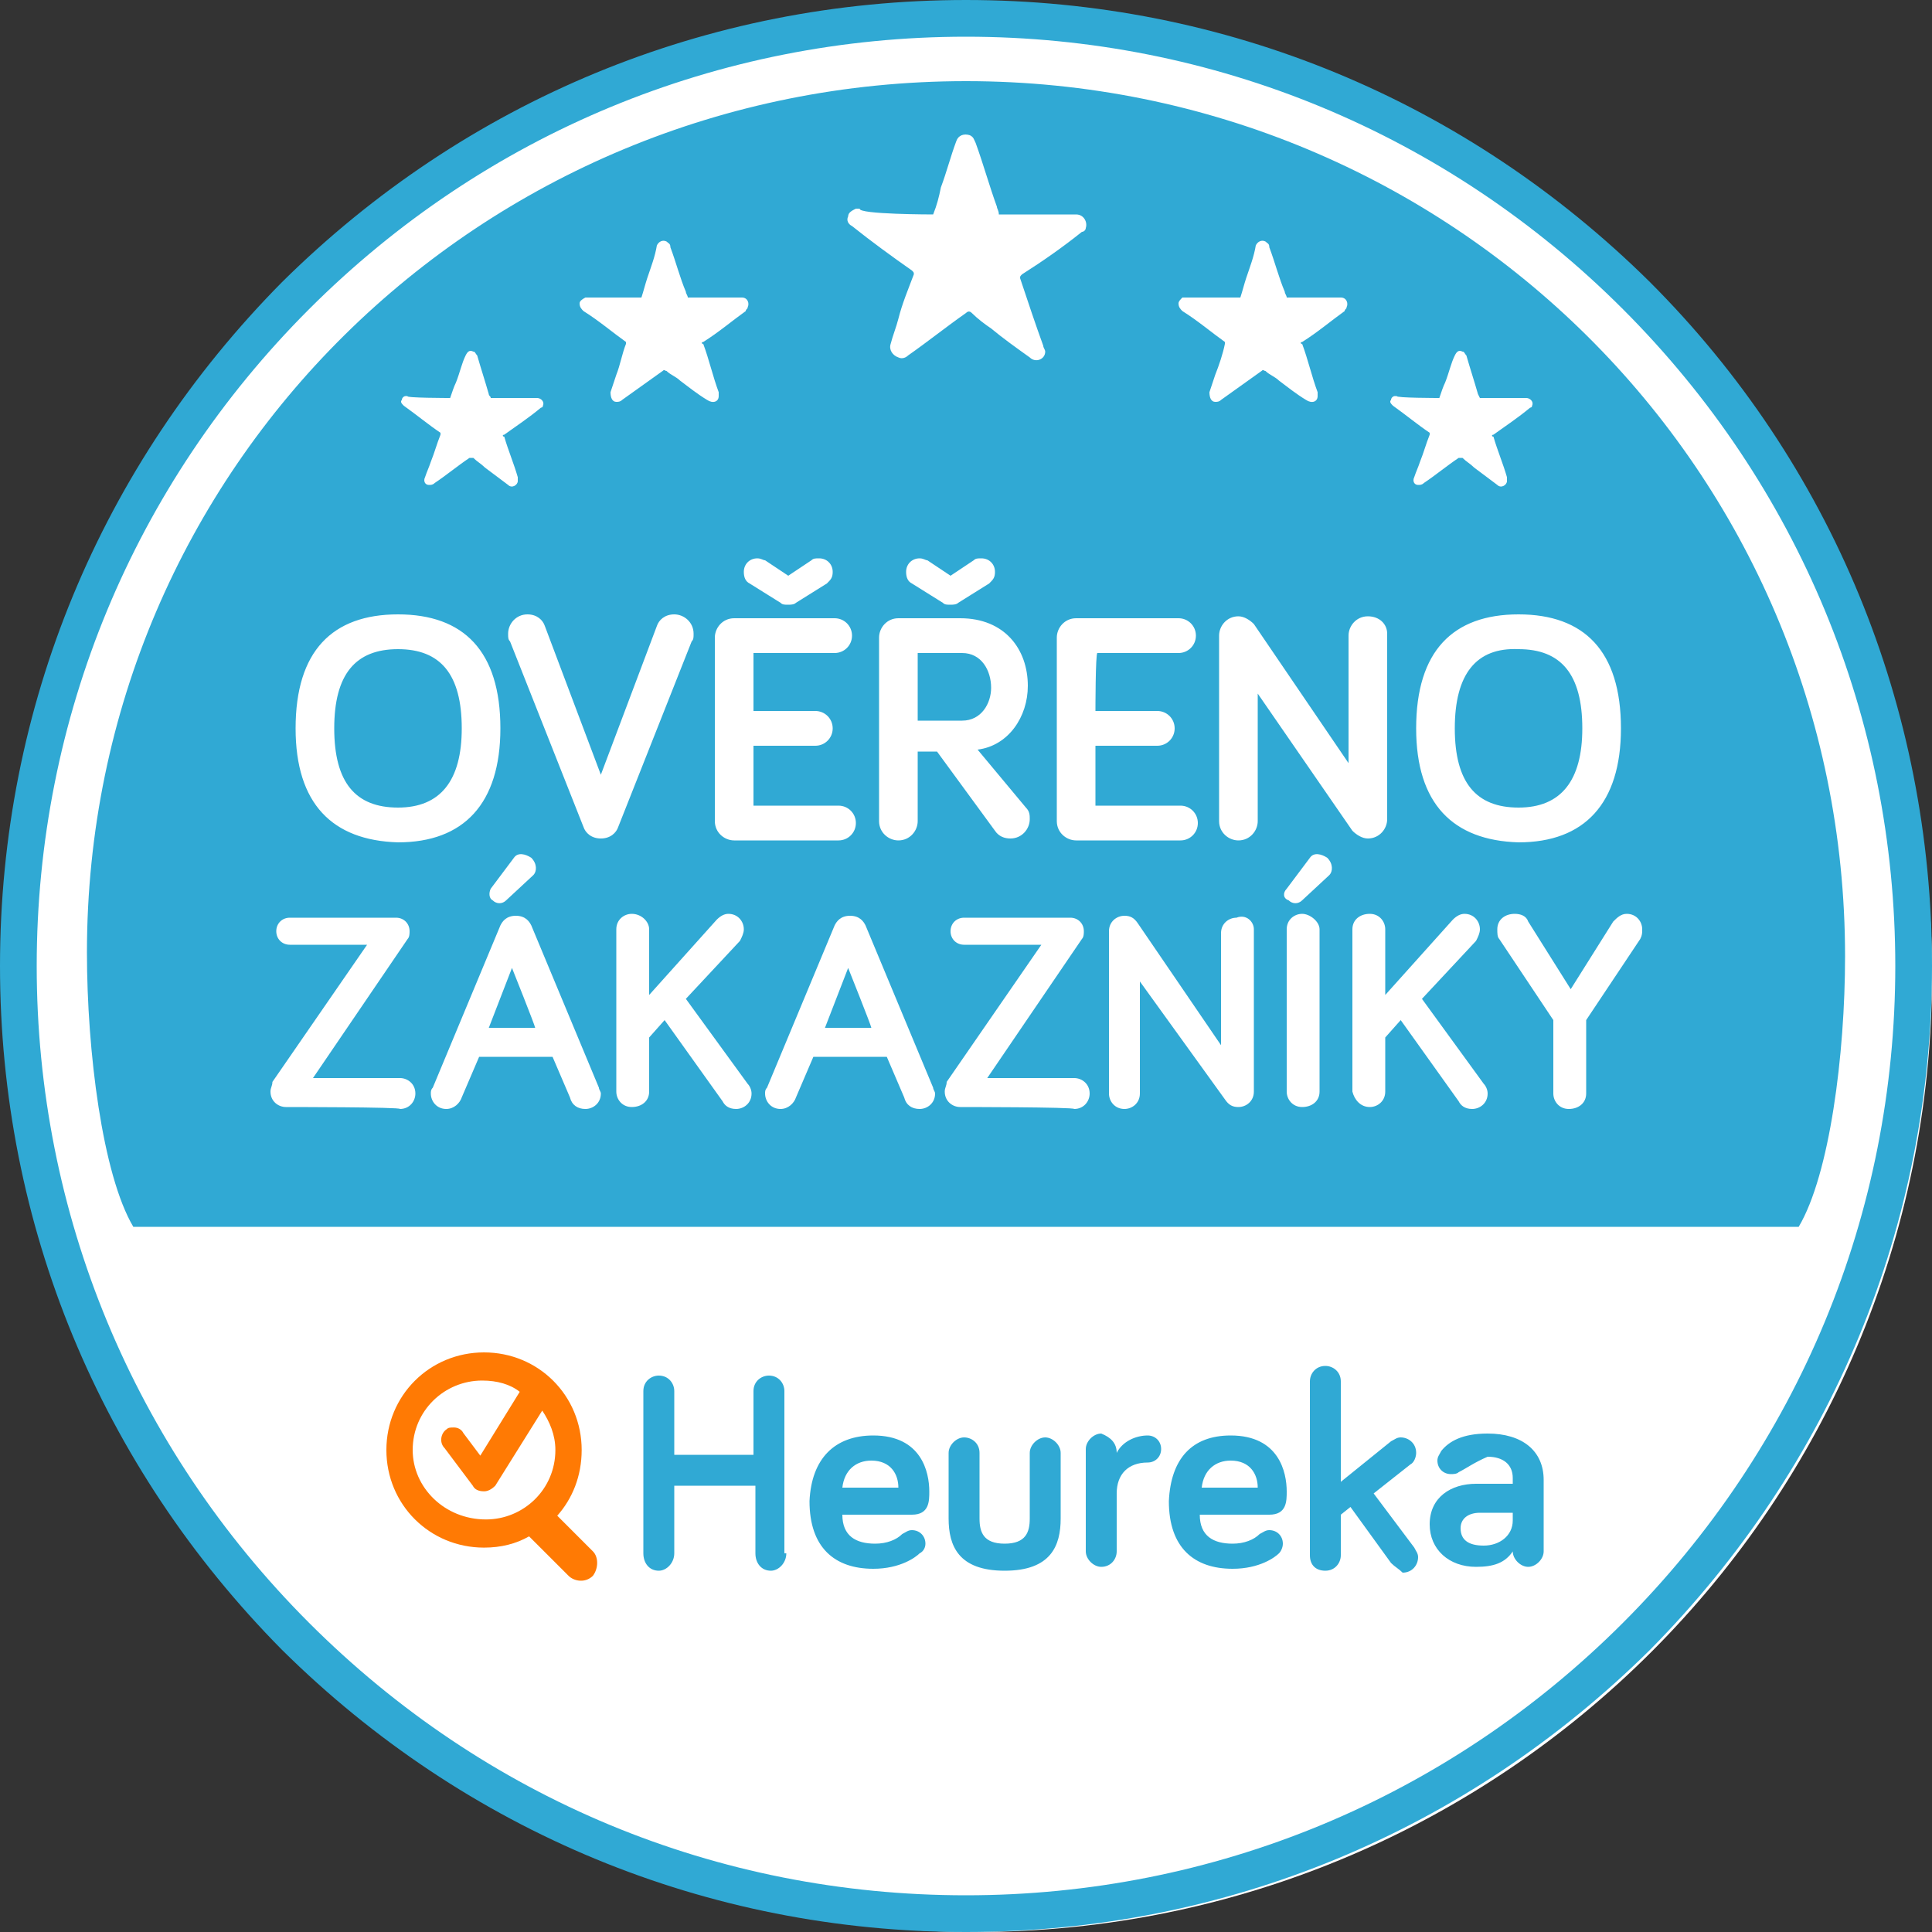 <svg xmlns="http://www.w3.org/2000/svg" width="110" height="110" viewBox="0 0 110 110">
  <rect x="0" y="0" width="110" height="110" fill="#333333" stroke="none"/>
  <g>
    <path fill="rgb(255,255,255)" fill-rule="evenodd" d="M110 55.5c0 30.046-24.344 54.5-54.5 54.5C25.454 110 1 85.546 1 55.5S25.454 1 55.5 1 110 25.454 110 55.5z"/>
    <path fill="rgb(48,169,212)" fill-rule="evenodd" d="M55 110c-14.74 0-28.49-5.72-38.94-16.06C5.72 83.49 0 69.74 0 55c0-14.74 5.72-28.49 16.06-38.94C26.51 5.72 40.26 0 55 0c14.74 0 28.49 5.72 38.94 16.06C104.28 26.4 110 40.26 110 55c0 14.74-5.72 28.49-16.06 38.94C83.49 104.28 69.74 110 55 110zM55 2.09c-14.08 0-27.39 5.5-37.4 15.51C7.59 27.61 2.09 40.92 2.09 55c0 14.08 5.5 27.39 15.51 37.4C27.61 102.41 40.81 107.91 55 107.91c14.08 0 27.39-5.5 37.4-15.51C102.41 82.39 107.91 69.08 107.91 55c0-14.08-5.5-27.39-15.51-37.4C82.39 7.59 69.08 2.09 55 2.09zm50.05 52.36c0 5.61-.88 12.43-2.64 15.4H7.59C5.83 66.88 4.95 59.84 4.95 54.23 4.95 26.62 27.39 4.62 55 4.62c27.61 0 50.05 22.11 50.05 49.83zM53.57 10.67c-.11.55-.22.99-.44 1.54 0 0-4.29 0-4.18-.33h-.22c-.22.11-.44.22-.44.44-.11.22 0 .44.22.55 1.1.88 2.31 1.76 3.41 2.53.11.11.11.11.11.22-.33.88-.66 1.65-.88 2.53-.11.44-.33.99-.44 1.43-.11.33.11.66.44.77.22.11.44 0 .55-.11C52.8 19.47 53.9 18.59 55 17.82q.165-.165.33 0c.33.33.77.66 1.1.88.66.55 1.43 1.1 2.2 1.65.33.33.88.11.88-.33 0-.11-.11-.22-.11-.33-.44-1.21-.88-2.53-1.32-3.85 0-.11 0-.11.11-.22 1.21-.77 2.31-1.54 3.41-2.42.11 0 .22-.11.22-.22.11-.33-.11-.77-.55-.77h-4.4c0-.22-.11-.33-.11-.44-.44-1.21-.77-2.42-1.21-3.63-.11-.22-.11-.33-.33-.44-.33-.11-.66 0-.77.33-.33.88-.55 1.76-.88 2.64zM36.85 15.84c-.11.33-.22.77-.33 1.1H33.33C33.11 17.05 33 17.16 33 17.27c0 .22.11.33.22.44.88.55 1.65 1.21 2.42 1.76v.11c-.22.55-.33 1.21-.55 1.76l-.33.99c0 .33.11.55.33.55.11 0 .22 0 .33-.11l2.31-1.65c.068-.068.094-.052.13-.03.022.014.048.03.09.03.22.22.55.33.77.55.44.33.99.77 1.54 1.1.33.22.66.11.66-.22v-.22c-.33-.88-.55-1.87-.88-2.75-.11 0-.11-.11 0-.11.88-.55 1.65-1.21 2.42-1.76 0-.11.11-.11.11-.22.11-.22 0-.55-.33-.55h-3.08c0-.11-.11-.22-.11-.33-.33-.77-.55-1.65-.88-2.53 0-.22-.11-.22-.22-.33-.22-.11-.44 0-.55.22-.11.66-.33 1.21-.55 1.87zm33.77 1.1c.11-.33.22-.77.33-1.1.22-.66.44-1.21.55-1.87.11-.22.33-.33.55-.22.11.11.22.11.22.33.33.88.55 1.76.88 2.53 0 .11.11.22.11.33h3.08c.33 0 .44.33.33.55 0 .11-.11.11-.11.22-.77.55-1.54 1.21-2.42 1.76-.11 0-.11.11 0 .11.33.88.55 1.87.88 2.75v.22c0 .33-.33.44-.66.22-.55-.33-1.1-.77-1.54-1.1-.22-.22-.55-.33-.77-.55-.042 0-.068-.016-.09-.03-.036-.022-.062-.038-.13.03l-2.31 1.65c-.11.11-.22.11-.33.11-.22 0-.33-.22-.33-.55l.33-.99c.22-.55.44-1.21.55-1.76v-.11c-.77-.55-1.54-1.21-2.42-1.76-.11-.11-.22-.22-.22-.44 0-.11.11-.22.22-.33h3.3zM25.96 21.78c-.11.22-.22.55-.33.88 0 0-2.64 0-2.42-.11h-.11c-.11 0-.22.11-.22.22-.11.11 0 .22.11.33.77.55 1.43 1.1 2.09 1.54V24.75c-.22.55-.33.99-.55 1.54-.11.33-.22.55-.33.88-.11.22 0 .44.22.44.11 0 .22 0 .33-.11.66-.44 1.32-.99 1.98-1.43h.22c.22.22.44.33.66.55l1.32.99c.22.22.55 0 .55-.22v-.22c-.22-.77-.55-1.54-.77-2.31-.11 0-.11-.11 0-.11.77-.55 1.43-.99 2.09-1.54 0 0 .11 0 .11-.11.11-.22-.11-.44-.33-.44h-2.64c0-.11-.11-.11-.11-.22-.22-.77-.44-1.43-.66-2.2-.11-.11-.11-.22-.22-.22-.22-.11-.33 0-.44.22-.22.44-.33.99-.55 1.54zm55.99.88c.11-.33.22-.66.33-.88.22-.55.33-1.1.55-1.54.11-.22.22-.33.44-.22.11 0 .11.11.22.22.22.77.44 1.43.66 2.2l.11.22h2.64c.22 0 .44.22.33.44 0 .11-.11.11-.11.11-.66.55-1.32.99-2.09 1.54-.11 0-.11.11 0 .11.22.77.55 1.54.77 2.31v.22c0 .22-.33.44-.55.22l-1.32-.99c-.22-.22-.44-.33-.66-.55h-.22c-.66.44-1.32.99-1.98 1.43-.11.11-.22.11-.33.11-.22 0-.33-.22-.22-.44.11-.33.22-.55.33-.88.22-.55.33-.99.55-1.54v-.11c-.66-.44-1.32-.99-2.09-1.54-.11-.11-.22-.22-.11-.33 0-.11.11-.22.22-.22h.11c-.11.11 2.42.11 2.42.11zM42.68 33.22c-.22-.11-.33-.33-.33-.66 0-.44.33-.77.77-.77.22 0 .33.11.44.11l1.32.88 1.32-.88c.11-.11.22-.11.44-.11.44 0 .77.33.77.77 0 .33-.11.44-.33.66l-1.76 1.1c-.11.11-.33.11-.44.11-.22 0-.33 0-.44-.11l-1.76-1.1zm9.24 0c-.22-.11-.33-.33-.33-.66 0-.44.33-.77.77-.77.22 0 .33.11.44.11l1.32.88 1.32-.88c.11-.11.22-.11.44-.11.44 0 .77.33.77.77 0 .33-.11.44-.33.66l-1.76 1.1c-.11.11-.33.11-.44.11-.22 0-.33 0-.44-.11l-1.76-1.1zm-35.09 8.25c0-4.4 2.09-6.49 5.83-6.49s5.83 2.09 5.83 6.49c0 4.29-2.09 6.49-5.83 6.49-3.74-.11-5.83-2.2-5.83-6.49zm16.39 5.61l-4.18-10.56c-.11-.11-.11-.22-.11-.44 0-.55.44-1.1 1.1-1.1.55 0 .88.33.99.66l3.19 8.47 3.19-8.47c.11-.33.44-.66.99-.66.55 0 1.1.44 1.1 1.1 0 .22 0 .33-.11.44l-4.18 10.56c-.11.33-.44.66-.99.66-.55 0-.88-.33-.99-.66zm47.41-5.61c0-4.4 2.09-6.49 5.83-6.49 3.74 0 5.83 2.09 5.83 6.49 0 4.29-2.09 6.49-5.83 6.49-3.74-.11-5.83-2.2-5.83-6.49zm-1.65 5.17v-10.56c0-.55-.44-.99-1.1-.99-.66 0-1.1.55-1.1 1.1v7.26l-5.39-7.92c-.22-.22-.55-.44-.88-.44-.66 0-1.1.55-1.1 1.1V46.75c0 .66.55 1.1 1.1 1.1.66 0 1.1-.55 1.1-1.1v-7.26L77 47.3c.22.22.55.44.88.44.66 0 1.1-.55 1.1-1.1zM46.42 40.48h-3.52v-3.3h4.62c.55 0 .99-.44.99-.99 0-.55-.44-.99-.99-.99H41.8c-.66 0-1.1.55-1.1 1.1V46.75c0 .66.55 1.1 1.1 1.1h5.94c.55 0 .99-.44.99-.99 0-.55-.44-.99-.99-.99h-4.84v-3.41h3.52c.55 0 .99-.44.99-.99 0-.55-.44-.99-.99-.99zM52.25 46.75v-3.96h1.1l3.3 4.51c.22.33.55.44.88.44.66 0 1.1-.55 1.1-1.1 0-.22 0-.44-.22-.66l-2.75-3.3c1.76-.22 2.86-1.87 2.86-3.63 0-2.09-1.32-3.85-3.85-3.85h-3.52c-.66 0-1.1.55-1.1 1.1V46.75c0 .66.55 1.1 1.1 1.1.66 0 1.1-.55 1.1-1.1zm10.12-6.27h3.52c.55 0 .99.44.99.99 0 .55-.44.99-.99.99h-3.52v3.41h4.84c.55 0 .99.44.99.99 0 .55-.44.99-.99.99H61.27c-.55 0-1.1-.44-1.1-1.1V36.3c0-.55.44-1.1 1.1-1.1h5.83c.55 0 .99.44.99.99 0 .55-.44.99-.99.99h-4.62c-.11 0-.11 3.3-.11 3.3zm24.09 5.5c-2.42 0-3.63-1.43-3.63-4.51 0-3.08 1.21-4.62 3.63-4.51 2.42 0 3.63 1.43 3.63 4.51 0 2.97-1.21 4.51-3.63 4.51zm-63.8 0c-2.42 0-3.63-1.43-3.63-4.51 0-3.08 1.21-4.51 3.63-4.51s3.63 1.43 3.63 4.51c0 2.97-1.21 4.51-3.63 4.51zM52.25 41.03v-3.85h2.53c1.1 0 1.65.99 1.65 1.98 0 .88-.55 1.87-1.65 1.87H52.25zm-24.31 9.57l1.32-1.76c.22-.33.66-.22.99 0 .33.33.33.77.11.99l-1.54 1.43c-.22.22-.55.22-.77 0-.22-.11-.22-.44-.11-.66zm46.64-1.76l-1.32 1.76c-.22.22-.22.55.11.66.22.22.55.22.77 0l1.54-1.43c.22-.22.22-.66-.11-.99-.33-.22-.77-.33-.99 0zm-37.62 7.81l3.85-4.29c.22-.22.44-.33.66-.33.55 0 .88.44.88.88 0 .22-.11.44-.22.66l-3.08 3.3 3.52 4.84c.11.11.22.33.22.55 0 .55-.44.88-.88.88s-.66-.22-.77-.44l-3.3-4.62-.88.99v3.08c0 .55-.44.88-.99.88-.55 0-.88-.44-.88-.88v-9.24c0-.55.44-.88.88-.88.55 0 .99.44.99.88v3.74zm38.17 5.5c0 .55-.44.88-.99.88-.55 0-.88-.44-.88-.88V52.91c0-.55.44-.88.88-.88s.99.44.99.88v9.24zm7.59-9.79l-3.85 4.29v-3.74c0-.44-.33-.88-.88-.88-.55 0-.99.33-.99.88v9.24c.11.44.44.88.99.88.44 0 .88-.33.88-.88v-3.08L79.75 58.08l3.3 4.62c.11.22.33.44.77.44.44 0 .88-.33.88-.88 0-.22-.11-.44-.22-.55l-3.52-4.84 3.08-3.3c.11-.22.22-.44.22-.66 0-.44-.33-.88-.88-.88-.22 0-.44.11-.66.33zm6.71 3.96l2.42-3.85c.22-.22.44-.44.77-.44.55 0 .88.44.88.88 0 .22 0 .33-.11.55l-3.08 4.62v4.18c0 .55-.44.88-.99.88-.55 0-.88-.44-.88-.88v-4.18l-3.08-4.62C85.25 53.35 85.25 53.13 85.25 52.91c0-.55.44-.88.99-.88.33 0 .66.11.77.44l2.42 3.85zm-63.14 6.16l.99-2.31h4.18l.99 2.31c.11.44.44.66.88.66s.88-.33.88-.88c0-.11-.11-.22-.11-.33L30.25 52.69c-.11-.22-.33-.55-.88-.55-.55 0-.77.33-.88.55l-3.85 9.24c-.11.11-.11.22-.11.33 0 .44.33.88.88.88.44 0 .77-.33.88-.66zm19.03 0l.99-2.31h4.18l.99 2.31c.11.44.44.66.88.66s.88-.33.88-.88c0-.11-.11-.22-.11-.33l-3.85-9.24c-.11-.22-.33-.55-.88-.55-.55 0-.77.33-.88.55l-3.85 9.24c-.11.11-.11.22-.11.33 0 .44.33.88.88.88.44 0 .77-.33.88-.66zm26.07-9.57v9.24c0 .55-.44.88-.88.88-.33 0-.55-.11-.77-.44l-4.84-6.71v6.38c0 .55-.44.88-.88.88-.55 0-.88-.44-.88-.88v-9.24c0-.55.44-.88.88-.88.33 0 .55.11.77.44l4.73 6.93V53.13c0-.55.44-.88.88-.88.55-.22.99.22.99.66zM16.28 63.03c-.44 0-.88-.33-.88-.88 0-.22.11-.33.11-.55l5.39-7.81H16.5c-.44 0-.77-.33-.77-.77 0-.44.33-.77.77-.77h6.05c.44 0 .77.33.77.77 0 .11 0 .33-.11.44l-5.39 7.92h4.95c.44 0 .88.33.88.88 0 .44-.33.88-.88.88.11-.11-6.49-.11-6.49-.11zm37.51-.88c0 .55.44.88.88.88 0 0 6.49 0 6.49.11.55 0 .88-.44.88-.88 0-.55-.44-.88-.88-.88h-4.95l5.39-7.92c.11-.11.11-.33.11-.44 0-.44-.33-.77-.77-.77h-6.05c-.44 0-.77.33-.77.77s.33.77.77.77h4.4l-5.39 7.81c0 .22-.11.33-.11.55zm-25.96-3.63l1.32-3.41s1.32 3.3 1.32 3.41h-2.64zm20.46-3.41l-1.32 3.41h2.64c0-.11-1.32-3.41-1.32-3.41zm28.6 30.69l2.31 3.19c.22.22.44.33.66.55.55 0 .88-.44.88-.88 0-.22-.11-.33-.22-.55l-2.31-3.08 2.09-1.65c.22-.11.33-.44.33-.66 0-.55-.44-.88-.88-.88-.22 0-.33.11-.55.22l-2.86 2.31v-5.72c0-.55-.44-.88-.88-.88-.55 0-.88.44-.88.88v9.9c0 .55.33.88.88.88.55 0 .88-.44.88-.88v-2.31l.55-.44zm-32.12 2.64c0 .55-.44.99-.88.99-.55 0-.88-.44-.88-.99v-3.85h-4.62v3.85c0 .55-.44.99-.88.99-.55 0-.88-.44-.88-.99v-9.24c0-.55.44-.88.88-.88.55 0 .88.44.88.88v3.63h4.51v-3.63c0-.55.44-.88.88-.88.55 0 .88.44.88.88v9.24h.11zm18.81-5.72c.33-.66 1.1-.99 1.76-.99.44 0 .77.33.77.77 0 .44-.33.77-.77.77-1.1 0-1.76.66-1.76 1.76v3.3c0 .44-.33.88-.88.88-.44 0-.88-.44-.88-.88V82.5c0-.44.44-.88.88-.88.55.22.88.55.88 1.1zm21.12.22c-.77.33-1.21.66-1.65.88-.11.11-.33.11-.44.11-.44 0-.77-.33-.77-.77 0-.22.11-.33.22-.55.44-.55 1.21-.99 2.64-.99 1.98 0 3.19.99 3.19 2.64v4.07c0 .44-.44.88-.88.88-.44 0-.88-.44-.88-.88-.44.66-1.1.88-2.09.88-1.54 0-2.64-.99-2.64-2.42 0-1.54 1.21-2.31 2.64-2.31h2.09v-.33c0-.77-.55-1.21-1.43-1.21zm-31.79 1.98c0-1.1-.44-3.19-3.19-3.19-2.2 0-3.52 1.32-3.63 3.74 0 2.64 1.43 3.85 3.63 3.85 1.54 0 2.42-.66 2.64-.88.22-.11.33-.33.33-.55 0-.44-.33-.77-.77-.77-.22 0-.33.11-.55.22-.33.33-.88.55-1.54.55-1.1 0-1.87-.44-1.87-1.65h3.96c.99 0 .99-.77.99-1.32zm20.35 0c0-1.1-.44-3.19-3.19-3.19-2.2 0-3.41 1.32-3.52 3.74 0 2.64 1.43 3.85 3.63 3.85 1.54 0 2.42-.66 2.64-.88.11-.11.22-.33.22-.55 0-.44-.33-.77-.77-.77-.22 0-.33.11-.55.22-.33.33-.88.55-1.54.55-1.1 0-1.87-.44-1.87-1.65h3.96c.99 0 .99-.77.99-1.32zM57.2 87.89c-1.21 0-1.43-.66-1.43-1.43V82.72c0-.55-.44-.88-.88-.88s-.88.44-.88.88v3.74c0 1.54.55 2.97 3.19 2.97 2.64 0 3.19-1.43 3.19-2.97V82.72c0-.44-.44-.88-.88-.88-.44 0-.88.44-.88.88v3.74c0 .77-.22 1.43-1.43 1.43zm-9.24-3.19h3.19c0-.77-.44-1.54-1.54-1.54-.88 0-1.54.55-1.65 1.54zm20.46 0h3.19c0-.77-.44-1.54-1.54-1.54-.88 0-1.54.55-1.65 1.54zm17.71 1.43v.44c0 .88-.77 1.43-1.65 1.43q-1.32 0-1.32-.99c0-.55.44-.88 1.1-.88h1.87z"/>
    <path fill="rgb(255,122,4)" fill-rule="evenodd" d="M31.728 86.298l2.031 2.031c.321.321.321.962 0 1.389-.428.427-1.069.321-1.39 0l-2.245-2.244c-.748.427-1.604.641-2.566.641-3.1 0-5.559-2.458-5.559-5.558C22 79.458 24.459 77 27.559 77c3.1 0 5.559 2.458 5.559 5.557 0 1.496-.535 2.779-1.39 3.741zm-4.276-7.695c-2.138 0-3.955 1.71-3.955 3.954 0 2.137 1.817 3.954 4.169 3.954 2.138 0 3.955-1.71 3.955-3.954 0-.855-.321-1.603-.748-2.244l-2.673 4.275q-.321.321-.641.321-.481 0-.641-.321l-1.604-2.137c-.321-.321-.214-.855.107-1.069.107-.107.214-.107.428-.107s.428.107.535.321l.962 1.282 2.245-3.634c-.535-.427-1.283-.641-2.138-.641z"/>
  </g>
</svg>
